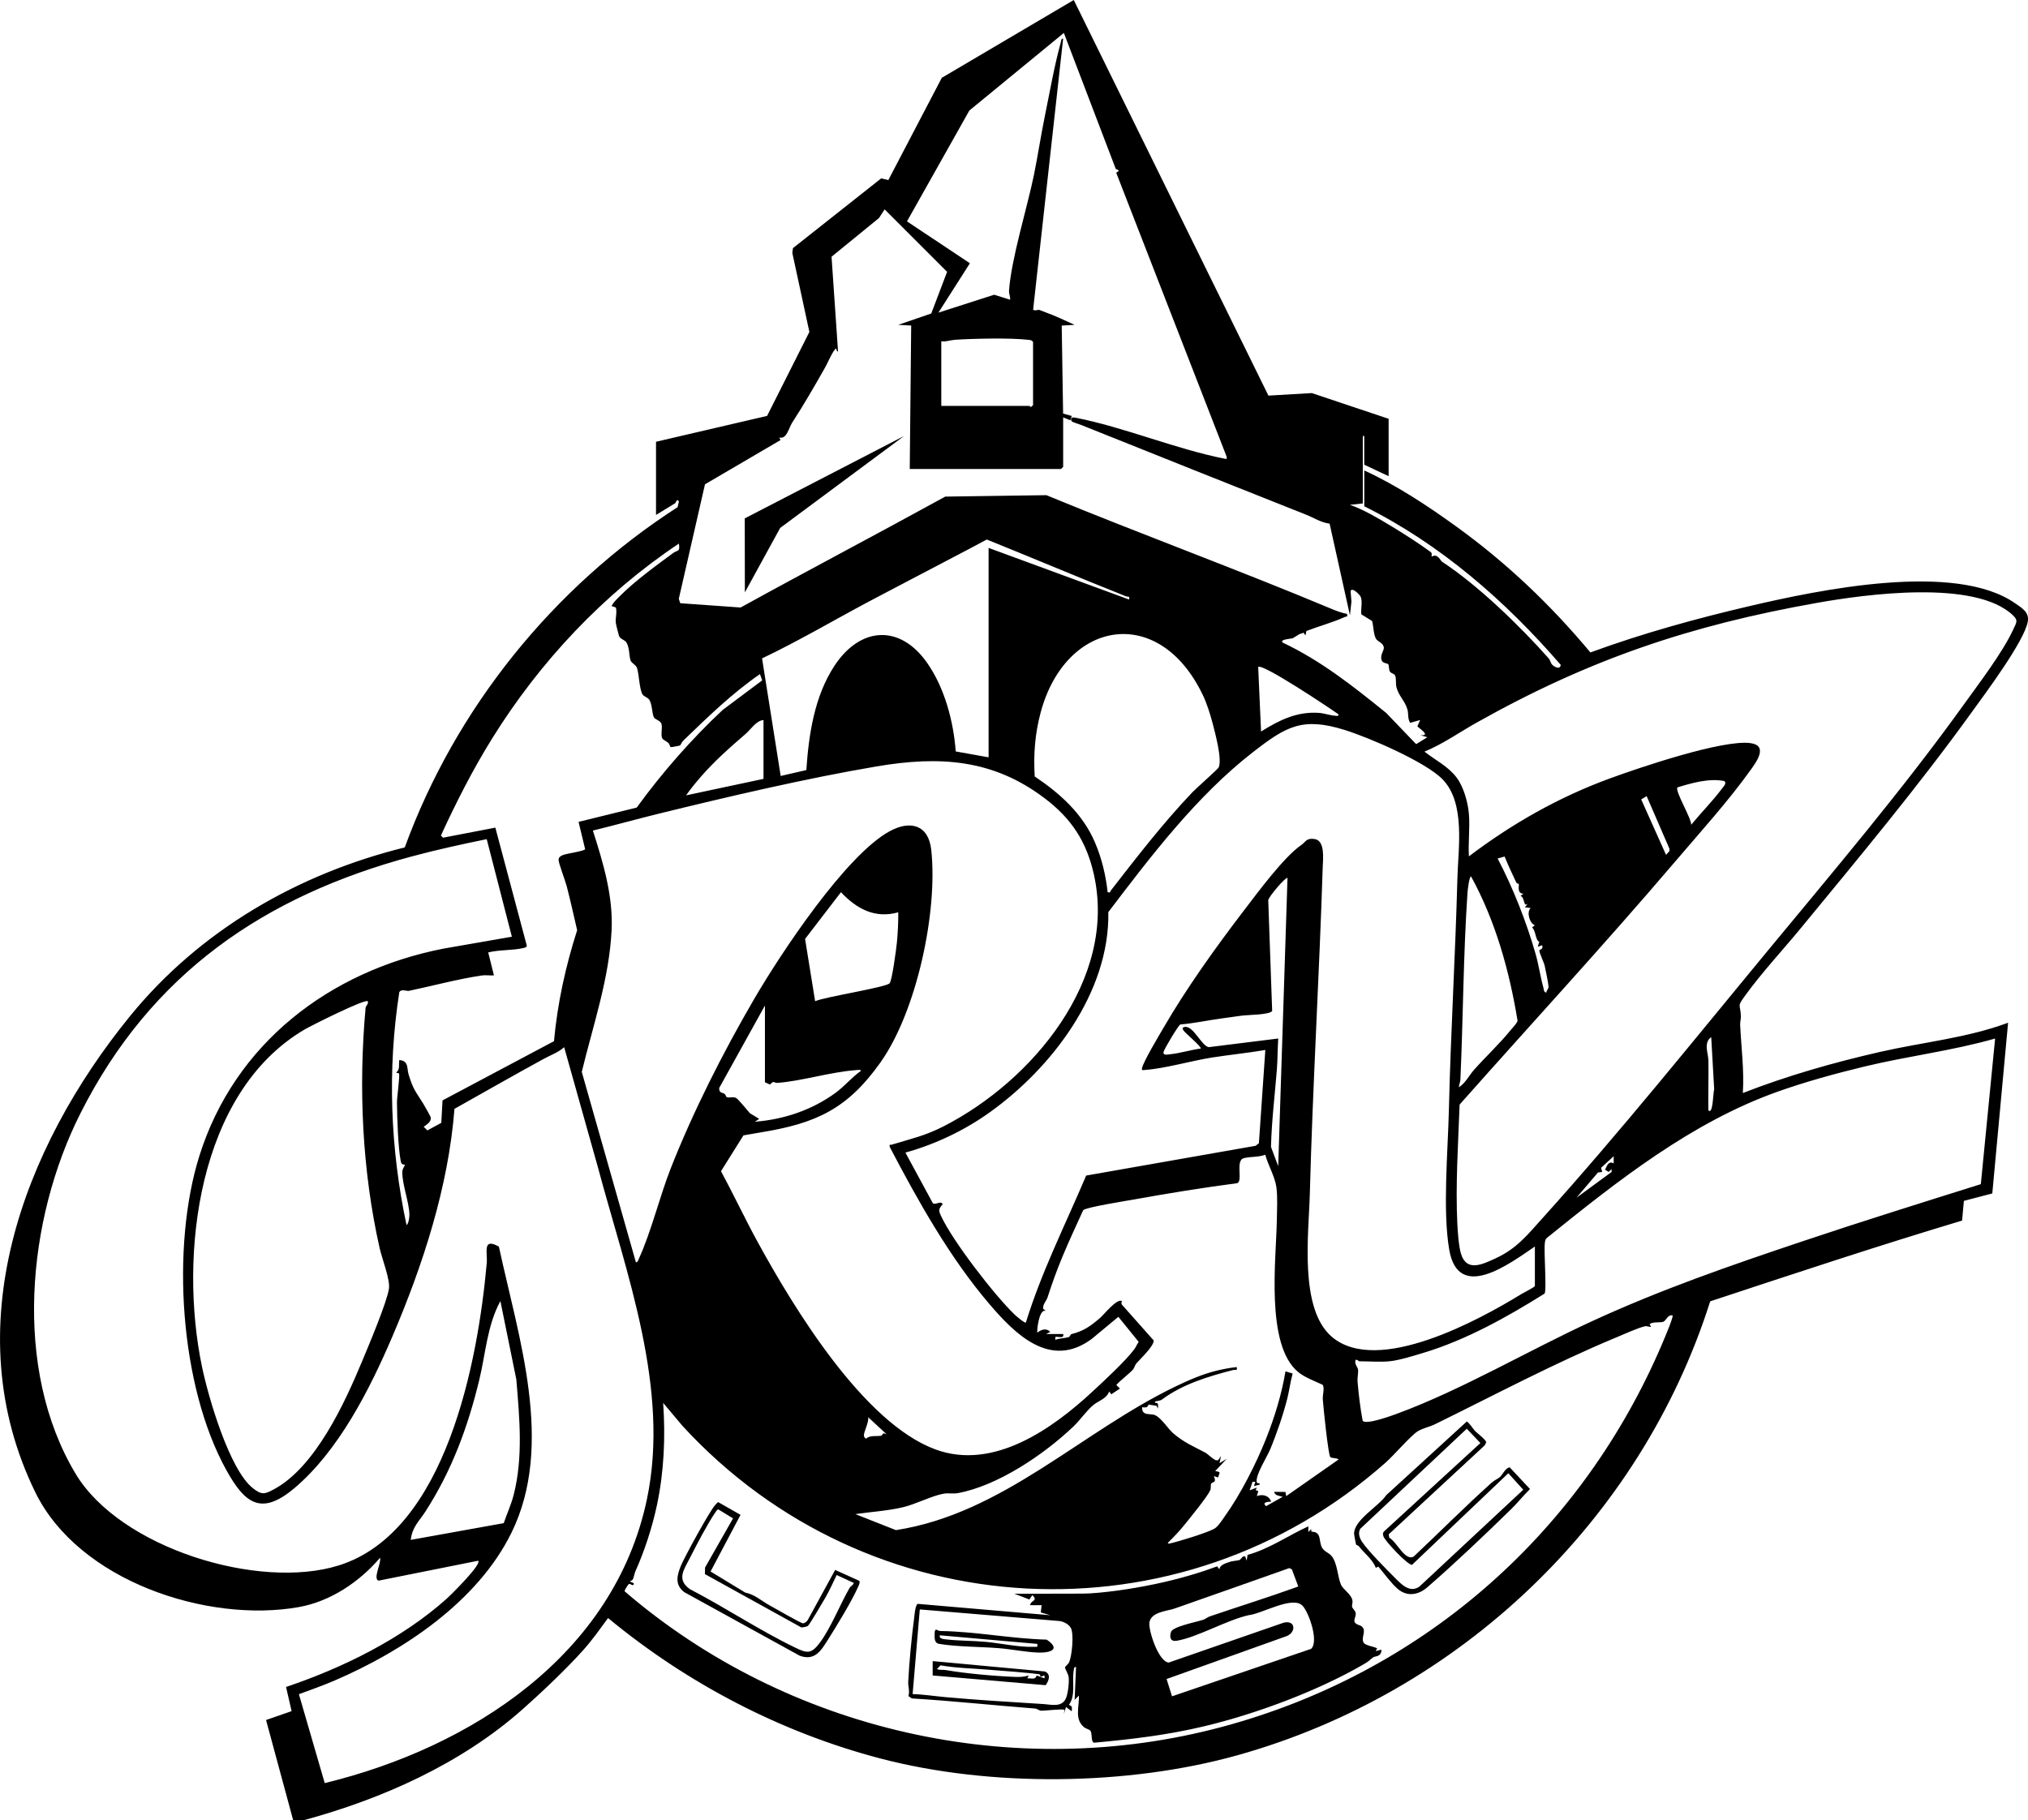 <?xml version="1.0" encoding="utf-8"?>
<svg xmlns="http://www.w3.org/2000/svg" data-bbox="0.012 0 775.958 696.64" data-type="shape" viewBox="0 0 775.96 696.64">
    <g>
        <path d="m112.19 696.64-10.39-38.4 9.78-3.4-2.13-9.25c21.71-7.31 44.3-18.43 61.45-33.76 1.47-1.31 13.51-13.16 12.06-14.55l-38.08 7.62c-2.35-.56 1.2-7.07.51-8.72-7.83 9.2-18.99 16.7-31.09 18.85-35.06 6.21-84.2-10.04-100.77-43.91-30.73-62.8-4.96-131.63 36.15-182.17 26.73-32.87 64.2-54.52 105.19-64.65 19.45-53.29 56.81-99.55 104.4-130.22l.52-2.23c-1.05-1.16-.98.42-1.53.78l-7.25 4.43v-28l42.5-9.9 16.18-32.13-6.53-30.26.25-1.82 33.75-26.68 2.75.62 20.45-39.12L410.85 0l74.48 151.4 16.59-.97 29.4 9.84v21.96l-9.33-4.39v-10.98h-.55v25.8l-4.93.54c5.31 1.84 10.86 5.15 15.75 8.1s10.79 6.74 15.18 9.97c.67.5.21 1.53.35 1.71.05.06.84-.52 1.6-.28 1.34.43 1.83 1.92 2.37 2.27 13.71 8.97 29.75 24.53 40.77 36.95.64.72.74 1.74 1.38 2.46.75.84 3.12 2.06 3.25.05-21.13-24.46-46.08-46.22-75.15-60.67v-13.72c12.49 5.76 24.14 13.46 35.28 21.51 19.22 13.9 36.04 29.92 51.24 48.14 19.88-7.29 40.42-12.96 61.05-17.78 26.24-6.12 78.44-17.1 101.45-1.04 2.67 1.86 5.45 3.42 4.86 6.95-1.23 7.46-16.3 27.59-21.37 34.62-20.57 28.55-43.34 55.85-65.58 82.88-6.73 8.18-14.74 16.79-20.99 25.39-3.5 4.82-2.06 3.17-1.85 8.13.05 1.18-.33 2.26-.28 3.31.41 8.71 1.59 17.38 1.03 26.15 17.05-6.65 34.7-11.67 52.56-15.75 16.34-3.73 33.17-5.3 48.93-11.15l-6.04 65.33-10.87 2.84-.69 7.54c-32.34 9.71-64.36 20.33-96.38 30.91-26.69 84.17-96.12 150.09-181.04 173.75-41.92 11.68-94.39 12.21-136.4 1.21-38.18-10-73.93-28.69-104.26-53.76-3 4.08-5.96 8.3-9.34 12.09-6.52 7.31-15.94 16.23-23.32 22.78-23.52 20.89-53.78 34.37-83.94 42.54h-3.84Zm294.6-536.92v18.94l-.82.82h-57.88l.55-54.9-4.94-.27 12.62-4.34 6.06-15.94-23.9-23.9-2.16 3.31-18.15 14.81 2.48 36.22c-.92.29-.18-2.08-1.35-.53-1.32 1.76-2.47 4.69-3.61 6.71-3.84 6.8-8.19 14.34-12.6 21.12-1.33 2.05-2.07 6.47-4.93 5.64l.48 1.01-28.9 16.92-10.02 43.83.56 1.68 23.09 1.64c26.15-14.41 51.93-27.94 78.3-42.44l38.69-.55c36.94 15.24 72.76 28.28 109.44 43.65 1.71.72 3.79 1.46 5.62 1.79.22 1.41-.14.85-.77 1.14-4.51 2.08-10.09 3.57-14.79 5.4l-.36 1.68-.78-1.08c-.41.43-1.04.35-1.52.59-.35.18-2.33 1.48-2.5 1.55-.76.29-5.08.4-3.97 1.67 14.78 6.98 27.37 17 39.68 26.97l11.44 11.92 4.28-2.64-2.74-.83c4.66.54-.96-2.95-1.06-3.35l1.05-2.41-3.83 1.09c-1.06-1.76-.55-3.52-1.06-5.21-1.01-3.37-3.35-5.09-4.19-8.49-.36-1.47.03-3.3-.51-4.44-.35-.72-1.61-.86-1.97-1.45-.51-.86-.27-2.29-.63-2.8-.34-.49-2.13-.34-2.55-1.58-.74-2.21 1.17-3.75.8-5.14-.44-1.66-2.31-1.94-2.97-3.11-.98-1.72-.92-4.83-1.47-6.76l-4.13-2.56c-.25-1.98.55-4.98-.26-6.76-.27-.6-3.1-3.71-3.85-2.21l.33 4.12-.58 5.21-7.77-35.05c-3.48-.49-5.9-2.21-8.98-3.43-27.98-11.11-58.07-23.1-85.83-34.24-.73-.29-3.7-1.26-3.81-1.43-.75-1.17-.09-1.75 1.22-1.49 18.81 3.66 38.4 12.01 57.26 15.73.88.17.77.16.75-.75L427.09 66.11l1.09-.81-1.27-.68-19.85-52.02-36.16 29.69-23.87 42.43 24.08 16.02-12.05 18.9 21.33-6.85 6.1 1.91c.14-1.18-.48-2.25-.41-3.42.81-12.13 6.92-31.62 9.53-44.34 1.43-6.99 2.71-15.41 4.28-23.05 1.8-8.81 3.59-19.01 5.97-27.57.16-.57.13-1.66.92-1.53L395.3 118.51c.69.55 1.96-.03 2.34.08.14.04 1.66.66 2.39.92 3.7 1.33 7.55 3.17 11.14 4.81l-4.93.28.53 33.67 3.31.92-.55 1.64-2.74-1.1Zm-46.63-4.39h33.74c.14 0 .33.45.55.43l.82-.71v-24.16c-.48-.78-1.09-.76-1.89-.85-6.73-.79-21.02-.48-28.03 0-1.74.12-3.41.82-5.19.57v24.7Zm18.1 134.5v-80.15l53.76 19.76c.28-1.55-.37-.9-1.2-1.24-17.81-7.08-35.46-14.56-53.25-21.73-9.9 5.34-19.93 10.45-29.86 15.72-5.59 2.96-9.83 5.13-15.47 8.13-13.54 7.22-26.79 15.04-40.66 21.64l7.13 45 9.81-2.26c.93-13.68 3.11-28.31 10.8-39.97 9.85-14.92 25.04-15.94 35.46-1 6.65 9.52 10.07 22.35 10.9 33.84l12.56 2.25Zm-120.51-78.3c1.41-1.04 2.55-.22 2.01-3.5-28.87 19.26-53.24 45.23-71.54 74.71-7.36 11.86-13.7 24.34-19.52 37.02l.82.82 20.01-3.85 12.06 45.25c-.3.67-.77.69-1.38.83-4.14.97-9.15.6-13.41 1.68l2.19 8.78c-1.51.11-3.15-.19-4.63.03-9.36 1.39-19.29 4.1-28 5.91-.62.13-2.87-.87-3.58.5-4.6 29.51-3.45 59.92 2.76 89.09.86-.42 1.14-3.29 1.11-4.09-.17-4.82-2.7-11.26-2.72-16.02 0-1.32.52-1.86 1.05-2.93-1.03-.1-1.45-.36-1.65-1.38-1.03-5.39-1.41-16.84-1.44-22.61-.01-1.92 1.17-10.02.78-10.91-.18-.43-1.17-.05-.98-.52 1.45-1.1.79-3.07 1.1-4.67 3.68.3 2.83 3.13 3.55 5.5 1.81 5.97 2.67 6.43 5.69 11.33.37.59 2.68 4.71 2.74 4.99.4 1.85-1.46 2.81-2.65 3.71l1.4 1.4 5.33-2.9.47-8.59 42.65-22.66c1.31-14.48 4.44-28.67 8.86-42.47-1.3-5.63-2.56-11.27-4-16.87-.51-1.97-3.16-8.94-3.11-10.06.05-.99.67-1.39 1.49-1.76 1.56-.7 8.07-1.48 8.68-2.31l-2.52-10.46 22.25-5.47c9.72-13.38 20.94-26.18 32.89-37.36l15.12-11.32-.85-2.4c-10.77 7.44-20.02 16.47-29.39 25.51-.53.51-.97 1.67-1.2 1.8-.2.11-3.48.74-3.63.63-.19-.13-.36-1.18-.86-1.62-.63-.57-1.98-1.19-2.24-1.62-.81-1.33.12-4.03-.38-5.66-.4-1.32-2.44-1.58-2.92-2.57-.66-1.38-.63-4.81-1.67-6.57-.62-1.05-2.22-1.27-2.71-2.23-1.22-2.37-1.22-7.55-2.06-10.02-.43-1.27-2.15-1.82-2.5-2.99-.54-1.81-.34-4.73-1.51-6.72-.66-1.14-2.46-1.27-2.88-2.61-.25-.78-1.09-4.1-1.2-4.87-.26-1.77.53-4.02.02-5.94l-1.67-.6c.78-1.42 1.89-2.47 3.01-3.6 5.92-5.99 14.43-12.13 20.76-16.79Zm304.29 99.99c.44 5.2-.32 10.94 0 16.2 16.54-12.53 34.37-22.65 53.88-29.8 11.28-4.14 43.34-15.01 53.88-13.53 6.9.96 2.15 7.31-.02 10.34-8.45 11.83-19.5 24.04-29.01 35.2-26.81 31.46-54.88 61.86-82.29 92.78-.55 15.03-1.61 30.82-.86 45.85.16 3.1.52 8.38 1.39 11.24 2.14 7.09 8.22 4.07 13.28 1.74 8.08-3.72 12.23-9.05 18.01-15.47 29.49-32.73 57.28-67.37 85.31-101.31 25.63-31.02 52.18-62.26 75.91-95.3 5.81-8.08 14.95-20.05 18.92-28.83 1.1-2.44 1.86-3.15-.22-5.14-14.47-13.87-56.6-8.04-74.97-4.78-48.68 8.63-87.27 21.67-130.29 45.85-6.6 3.71-12.98 8.24-19.93 11.08 4.2 3.31 8.97 5.53 12.3 9.92 2.72 3.59 4.33 9.5 4.71 13.95Zm-101.8-45.5c-16.75-35.12-52.57-28.86-62.07 6.67-2.16 8.08-2.79 16.09-2.26 24.46 9.66 6.47 18.36 14.26 23.05 25.25 2.59 6.05 4.12 12.48 4.85 19.04 1.27.31.9-.24 1.25-.69 9.97-12.81 19.89-25.7 31.1-37.48 1.49-1.57 9.88-8.96 10.15-9.6 1.35-3.21-1.39-13.2-2.34-16.88-.85-3.29-2.24-7.67-3.72-10.77Zm51.88 7.35c-3.06-2.22-29.2-19.69-30.71-18.12l1.1 24.7c6.95-4.34 13.71-7.74 22.2-7.13 1.94.14 4.12.94 6.06 1.08.59.04 1.5.34 1.35-.54Zm-219.99 2.19c-2.77.19-4.83 3.57-6.8 5.27-6.04 5.21-11.85 10.31-17.23 16.5-1.93 2.22-3.9 4.64-5.6 7.05l29.63-6.31zm295.15 216.58v-15.1c-9.67 6.56-29.28 21.4-32.77 1.22-2.59-15-.49-37.97-.13-53.63.69-29.48 2.47-58.92 3.25-88.43.3-11.59 3.16-28.86-5.66-37.94-6.52-6.7-28.05-15.96-37.37-18.88-16.36-5.12-22.57-1.36-35.35 8.59-21.33 16.59-38.95 39.71-55.18 61.09.54 30.69-21.64 59.63-45.33 76.59-9.69 6.94-20.82 12.25-32.31 15.44l10.51 19.4c1.19.76 2.93-1.17 3.75.35-1.61 1.91-1.64 2.3-.63 4.49 4.39 9.54 20.5 30.44 28.27 37.86.47.45 3.8 3.31 4.19 2.94 5.96-19.38 15.19-37.63 23.07-56.25l64.86-11.4 1.23-.97 2.46-35.69c-6.76 1.16-13.64 1.83-20.42 2.89-7.77 1.22-18.05 4.22-25.45 4.73-.59.04-1.64.46-1.3-.75.85-3.01 6.14-11.8 8.02-15.04 8.86-15.33 20.25-31.22 31.02-45.29 5.33-6.96 15.25-20.44 21.98-25.05 1.58-1.08 1.84-2.73 5.04-2.21 4.05.66 3.17 7.62 3.07 10.74-1.32 41.73-3.83 83.4-4.94 125.17-.4 15.16-4.18 43.88 8.47 54.62 17.54 14.88 56.61-6.64 72.57-16.45.88-.54 4.9-2.51 5.07-3.05ZM399.79 305.56c-19.78-15.06-40.24-16.36-64.42-12.25-27.29 4.64-56.93 11.6-83.84 18.21-8.25 2.03-16.43 4.33-24.68 6.33 3.94 12.33 7.79 25.05 7.16 38.17-.89 18.43-7.11 36.44-11.41 54.19l20.72 72.88c.79-.07.86-.81 1.11-1.35 4.69-10.19 7.97-23.84 12.2-34.59 8.59-21.84 20.04-44.44 32.02-64.99 10.1-17.31 34.94-54.87 51.75-64.05 7.83-4.28 14.87-2.54 15.92 7.14 2.57 23.67-5.57 61.75-19.42 81.31-12.61 17.81-24.64 23.31-45.43 26.73-2.34.38-4.68.81-7.01 1.21l-8.59 13.71c4.82 8.91 9.11 18.11 13.98 27 13.8 25.22 40.55 69.41 68.13 79.5 22.17 8.11 44.65-7.88 60.08-22.21 4.43-4.11 12.53-11.58 15.94-16.14.65-.86 1.03-1.95 1.69-2.82l-7.78-9.6-10.19 8.46c-15.76 11.67-29.15-1.62-39.19-13.39-15.21-17.83-27.28-39.42-38.12-60.13-.16-1.22.18-.63.81-.83 7.55-2.32 12.58-3.31 19.86-7.03 33.87-17.35 66.6-56.3 57.41-96.62-2.85-12.5-8.6-21.17-18.7-28.85Zm247.29 10.08c3.79-4.63 8.15-8.99 11.74-13.78.62-.82 2.06-2.16.88-2.98-5.95-1.08-12.13.7-17.88 2.45-1.03 1.38 5.38 11.79 5.26 14.31m-17.03-10.96-2.09 1.25 9.51 21.23 1.31-1.48v-.84zM112.52 569.6c-12.59 10.59-18.84 5.75-25.86-6.9-18.02-32.45-21.21-85.72-10.41-120.24 13.5-43.14 49.9-70.89 93.43-79.43l26.17-4.55-9.62-37.34c-9.63 1.96-19.26 4.08-28.75 6.63-56.16 15.13-99.61 44.59-126.7 98.29-20.45 40.52-25.97 97.66-1.88 137.9 17.04 28.47 70.05 44.71 100.72 35.12 41.21-12.89 53.31-78.52 56.62-115.72.36-4.05-1.77-9.87 4.65-6.29 7.41 34.53 21.43 75.78 4.76 109.6-12.97 26.31-41.35 45.16-67.58 56.44-4.48 1.93-9.13 3.57-13.7 5.25l9.88 34.02c55.73-13.53 110.7-48.92 123.27-108.59 8.94-42.45-7.99-86.75-18.78-127.21l-12.88-45.83c-2.12 1.96-5.22 3.05-7.85 4.49-11.43 6.25-22.76 12.73-34.12 19.11-2.3 29.79-12.07 59.81-23.76 87.12-8.67 20.26-20.55 43.79-37.61 58.15ZM575.7 327.79l-2.67.75c5.99 11.47 10.94 24.06 14.52 36.51 1.22 4.24 1.83 8.79 2.99 12.93.21.75.07 1.7 1.12 1.89 0-.86.86-1.37.85-2.24-.02-1.12-1.12-6.37-1.44-7.87-.36-1.68-1.98-4.69-2.11-6.12-.01-.12 1.78-.44 1.07-1.88l-1.64.55.57-1.88c-1.58-.73-1.18-4.02-2.76-5.53l1.09-.81c-1.89-.54-3.36-4.94-1.64-6.59l-2.19-.28 1.09-1.37c-1.76 1.44-.98-2.2-2.74-3.02l1.09-.81c-2.64-.07-1.53-3.17-1.8-3.74-.05-.1-.76-.17-.92-.51-1.54-3.29-3.11-6.57-4.47-9.96Zm2.57 66.12c.63-.78 2.33-2.51 2.38-3.29-3.13-19.13-8.45-38.21-17.79-55.21-.71-.02-1.3 5.27-1.37 6.31-1.6 23.68-1.64 47.68-2.71 71.4-.05 1.12-.53 1.93-.58 2.98 2.53-1.62 3.98-4.64 5.73-6.61 4.56-5.14 9.93-10.09 14.33-15.58Zm-89.2 52.38 3.56-110.34c-.98-.15-7.12 7.15-7.37 8.53l1.5 42.4c-.86 1.5-9.33 1.49-11.64 1.8-2.5.33-5.13.72-7.71 1.07-5.27.72-10.47 1.86-15.8 2.31-.74.31-6.28 9.55-6.43 10.59-.2 1.39 1.8.87 2.46.81 3.76-.35 7.99-1.7 11.81-2.19.43-.58-6.05-6.04-6.58-6.86-.46-.7-.61-1.15.28-1.37 3.38-.83 6.55 7.26 9.35 7.7l26.58-3.31c-.26 3.89-.22 7.96-.52 11.84-.75 9.6-2.01 19.62-2.25 29.65l2.76 7.38ZM343.7 349.13c-8.94 2.52-15.97-1.36-21.93-7.69l-13.73 17.89 3.85 23.83c3.62-1.66 27.26-5.31 28.51-6.88.95-1.19 2.51-13.01 2.75-15.36.39-3.89.57-7.89.55-11.8Zm-202.99 34.04c-1.01-1.02-21.64 9.33-24.08 10.76-41.15 24.09-48.23 86.62-39.32 129.22 2.38 11.38 10.42 39.3 19.5 46.41 3.39 2.65 4.51 2.27 8.06.35 15.83-8.55 27.06-33.02 33.75-49.13 2.43-5.84 9.48-22.49 10.21-27.69.48-3.4-2.68-11.48-3.56-15.39-6.71-29.73-8.15-61.49-5.38-92.08.06-.65 1.2-1.43.83-2.46Zm151.97 31.01v-29.37l-17.5 31.56c-.08 2.07 1.2 1.63 2.07 2.27.44.32.54 1.05.74 1.17.88.52 2.57-.28 3.72.41.89.54 4.25 4.72 5.21 5.79l3.56 2.18-1.64 1.09c11.13-.86 21.9-4.5 30.89-11.08 3.48-2.55 6.19-5.93 9.71-8.41-.03-.51-1.35-.31-1.91-.27-10.04.77-21.12 4.28-30.14 4.89-1.32.09-1.13-1.16-2.77.65zm360.98 10.7c1.82 2.08 1.82-7.24 2.23-7.95l-1.14-20.04c-3.06 2.23-1.11 6.14-1.07 9.03.1 6.31-.12 12.65-.02 18.96M531.6 520.96c-3.5.34-7.89 0-11.52 0-.17 0-.78-.76-1.37-.55-.62 1.48.79 2.81.9 3.67.16 1.26-.3 3.28-.18 4.68.44 4.98 1.02 10.03 1.96 14.94 1.19 1.72 11.24-1.98 13.22-2.71 24.81-9.16 50.16-24.15 74.42-35.32 26.55-12.23 53.06-21.38 80.73-30.66 22.61-7.59 45.42-14.7 68.15-21.84l5.47-55.73c-16.4 4.69-33.3 6.69-49.93 10.7-10.99 2.65-22.56 5.82-33.19 9.6-33.12 11.78-61.31 34.17-88.35 55.97-.66.53-.71 1.16-.81 1.93-.44 3.37.76 17.9-.1 19.4-14.28 8.95-29.97 17.72-46.22 22.64-3.74 1.13-9.42 2.92-13.18 3.28m-25.66 8.93c-2.94-1.39-6.66-2.72-9.2-4.8-12.65-10.37-8.42-43.41-8.19-58.18.06-3.82.33-8.83-.16-12.51-.56-4.12-3.18-8.46-4.27-12.49-2.52 1-5.73.65-8.25 1.33-3.27.88-.2 8.84-2.5 9.56-13.31 1.75-26.59 3.91-39.8 6.29-2.78.5-18.21 2.93-19.13 4.06-2.67 5.88-5.43 11.78-7.91 17.74-2.26 5.43-3.98 10.28-5.72 15.63-.45 1.36-1.83 2.55-1.69 4.33l1.1.89c-2.65-1.33-3.61 7.87-3.28 8.24 1.47-1.19 3.42-1.84 4.93-.27l-1.64.82h6.58c.44 1.93-1.88.87-3.01 1.1v1.11c1.61-.63 3.38-.54 5.01-1.01.75-.22.69-1.05 1.14-1.17 4.71-1.23 6.98-2.82 10.84-6.08 1.66-1.4 6.55-7.71 8.52-6.57.06.03-.5.64-.04 1.37L441.45 513c-.02 2.27-5.1 6.97-6.66 8.78-.63.73-.75 1.74-1.26 2.31-1.61 1.78-4.68 3.99-6.4 5.93l1.37 1.38-3.3 2.19-.81-1.09c-.95 2.8-4.04 3.52-6.06 5.2-2.66 2.21-4.97 5.7-7.66 8.26-11.5 10.91-29.05 22.68-44.23 25.46-1.66.3-3.5-.1-5.3.19-4.3.68-10.78 4.06-15.65 5.2-6 1.4-12.15 1.75-18.21 2.63l15.53 6.13c41-6.35 70.86-37.64 107.23-55.1 4.7-2.26 10.04-4.6 15.49-5.93 2.5-.61 5.12-1.1 7.68-1.37.27 1.67-.43.87-1.33 1.11-9.71 2.5-19.38 5.43-27.35 11.35-.59.44-1.82.5-2.58.72v.53c1.51-.22 1.11.96 1.09 2.2l-.54-1.09-3.06-.48c-.4 1.35-1.15 1.12-2.44 1.03-.17 3.5 3.15 2.24 4.94 3.03 2.44 1.08 5.06 5.29 6.86 6.85 4.17 3.62 7.75 5.03 12.3 7.45 1.1.58 2.74 2.39 4.16 2.97h.81l1.1-1.64-.55 2.74 2.74-1.64-4.39 4.66c2.39.42 1.66.42 1.09 2.47l-1.64-.55c1.28 2.72-.55 2.16-.97 2.86-.34.56 0 1.71-.4 2.61-1.11 2.47-7.52 10.3-9.61 12.9s-4.25 4.9-6.57 7.15c-.09.43.49.33.8.26 3.5-.79 13.98-4.01 16.9-5.6 1.52-.83 2.99-3.29 4.04-4.74 6-8.32 12.01-20.17 15.82-29.74 3.29-8.28 5.95-16.98 7.43-25.78l2.74.84c-.89 3.13-1.26 6.44-2.05 9.57-1.56 6.15-4.09 13.59-6.62 19.61-1.18 2.81-5.7 9.84-5.06 12.44.16.65 1.35 0 1.11.9l-2.19.55.54-1.64h-1.09l-1.1 3.29 2.74-1.09-.41.98.99.41-.57 1.89c2.22-.89 4.78-.19 5.49 2.19-1.29-.14-3.71.24-1.92 1.64l6.31-3.56c-1.26-.46-2.79-.3-3.29-1.91l4.36.05.3 1.59 20.02-14c-.65-.73-2.55-.35-3.16-.95-.79-.79-2.7-19.46-2.87-22.12-.11-1.67.83-4.63-.14-5.61Zm111.51-87.43-4.85 4.46.46 1.57-1.64.21-8.23 9.67 13.45-9.87-.02-1.11-1.08 1.11-1.4-.85c.77-1.65 1.32-3.45 3.3-2.45v-2.74ZM192.74 582.91c1.21-3.59 2.85-7.11 3.79-10.79 3.69-14.37 2.25-29.53 1.03-44.2l-6.1-30.02c-5.09 9.39-5.63 20.09-8.11 30.31-4.4 18.11-10.5 34.58-20.57 50.24-2.4 3.73-5.04 5.84-5.62 10.85l35.57-6.4Zm447.2-79.51c-1.8-.39-2.47 1.97-3.44 2.39-1.21.53-3.82-.12-5.33.92l.55 1.07c-.76.07-1.5-.39-2.25-.24-2.43.47-8.7 3.31-11.4 4.43-23.18 9.64-46.41 21.98-68.99 33.07-2.01.99-4.84 1.57-6.62 2.7-2.78 1.76-9.09 9.16-12.22 11.93-78.8 69.81-197.94 63.5-269.11-14l-7.39-8.79c.91 13.06.34 26.25-2.37 39.08-1.85 8.73-4.83 17.73-8.22 25.28-.66 1.46-.62 3.91-2.02 3.72-.31.73 2.27.55 1.09 1.64-.24.22-1.12-.59-1.56-.44-.16.05-1.82 2.33-1.64 2.84 62.22 53.49 149.03 73.25 228.8 51.8 75.21-20.23 135.33-72.25 166.76-143.31.71-1.6 5.92-13.51 5.38-14.09Zm-300.63 45.55-7.12-6.58c.3 1.9-1.64 5.51-1.64 6.89 0 .73.32.9.81 1.33 1.41-1.38 3.89-.88 5.56-1.11 1.28-.18.19-1.6 2.4-.53Z"/>
        <path d="M500.6 584.1v2.19l1.09-1.09.09.97c4.07 0 2.66 3.65 4.08 6.12.88 1.53 2.6 1.99 3.53 3.06 2.41 2.8 2.36 8.09 3.71 11.12.75 1.69 3.65 3.49 4.29 5.63.36 1.2-.22 2.07-.04 2.82s1.25 1.4 1.38 2.44c.14 1.12-.69 2.27-.49 3.15.3 1.3 2.15 1.26 2.93 2.03 1.74 1.72-.47 4.04.55 6.03.61 1.19 3.9 1.5 5.2 2.23l-.53 1.05 2.19-.54c-.02 2.91-2.54 2.42-3.17 2.92-1.89 1.48-1.28 1.31-3.69 2.71-17.27 10.02-40.68 18.87-61.16 23.74-13.85 3.3-27.82 4.96-41.93 6.24-1.31-.3-.61-3.31-1.37-4.51-.34-.55-1.77-.83-2.52-1.45-3.71-3.09-1.76-7.88-1.92-12.08l-1.64 1.64.54-12.62c-.93.13-.77.73-.88 1.35-.76 4.28.89 9.53-1.86 13.2 1.46.47 1.16 1.07 1.09 2.46l-2.19-1.65-.83 2.75.28-1.64c-.7-.52-7.59.39-9.07.29-.7-.05-1.4-.75-2.2-.81-15.73-1.22-31.4-2.91-47.15-3.87l-1.33-.9c.6-1.89-.16-3.66-.07-5.39.35-7.11 1.26-16.96 2.23-24.17.18-1.37.45-5.42 1.44-5.73l50.67 4.35-3.61-1.07.31-2.77h-4.38c.14-1.94 3.26-1.58.82-3.84l-1.12 1.66-5.74-2.21c8.69.03 17.39-.04 26.09-.04 3.5 0 8.76-.55 13.07-1.13 13.04-1.77 26.13-4.75 38.44-9.3l.84 1.13c.19-1.86 2.76-2.4 4.36-2.97.38-.14 3-.44 3.3-.58.8-.37 1.06-1.72 2.22-1.39l.55 1.65.35-2.23c8.25-2.27 15.5-7.37 23.24-10.94Zm-3.84 23.05-2.47-6.59-.98-.46c-14.61 5.16-29.21 10.34-43.83 15.46-2.94 1.03-8.81 1.24-9.66 5.17-.6 2.73 3.34 15.16 7.35 15.52L491.13 621c4.57-1.15 4.91 3.55 1.25 5.1l-46.02 16.45 2.08 6.62L501.67 631c3.01-2.8-.81-13.83-3.25-16.45-3.78-4.05-15.64 3.07-20.61 3.56-8.32 1.83-19.65 8.46-27.54 9.8-2.4.41-2.87-1.26-2.23-3.36s10.02-3.88 12.34-4.67c.88-.3 1.66-1.01 2.54-1.31 11.24-3.83 22.65-7.38 33.84-11.43Zm-147.58 41.17c4.12.1 8.24.77 12.34 1.14 12.48 1.14 25.18 1.88 37.83 2.68 2.95.19 7.06 1.42 8.58-2.41.73-1.83 1.26-6.21.92-8.15-.18-1.05-1.39-3.03-1.36-3.43.04-.46 1.27-1.26 1.61-2.07 1.06-2.54 1.85-10.55.67-12.99-.69-1.43-2.85-2.57-4.4-2.73l-53.44-4.44-2.74 32.39Z"/>
        <path d="M564.43 547.67c.88.87 4.22 3.39 4.22 4.31l-.54 1.12-36.76 34.08.23 1.3c2.92 1.61 6.04 9.14 9.37 7.17 9.96-9.39 19.68-19.16 29.86-28.31.99-.89 2.21-1.32 3.11-2.1s2.22-3.67 3.75-3.68l7.74 8.28c-2.5 2.45-4.69 5.24-7.18 7.67-9.87 9.66-21.69 20.9-32.09 29.92-3.38 2.93-7.67 3.77-11.35.62-2.57-2.2-5.16-5.91-7.41-8.51l-.98.45c-1.21-3.26-4.45-5.61-6.41-8.17-.32-.42-1.07-.59-1.13-.72-.09-.19-.74-3.71-.75-4.02-.21-5.37 9.51-10.65 12.29-14.89l30.8-28.17c.6 0 2.62 3.05 3.21 3.63Zm2 4.57-5.21-5.47-40.75 38.29c-.97 1.65-.26 3.57.73 5.05 2.2 3.32 9.21 10.39 12.3 13.49 2.57 2.57 5.86 6.23 9.62 3.56l39.71-37.05-5.71-6.31-36.83 35.04c-1.56.3-10.4-9.15-10.95-10.88-.25-.78-.33-1.33.3-1.96z"/>
        <path d="m283.35 579.71-11.47 21.69 13.27 8.07c3.54.66 6.26 3.22 9.35 4.92 1.71.94 11.99 6.85 12.71 6.84s1.45-.66 1.85-1.25l10.49-19.18 9.29 4.2c.23.74-.11 1.35-.39 2-2.34 5.46-8.41 15.37-11.75 20.64-2.64 4.18-4.97 8.05-10.72 5.99l-44.23-24.36c-3.57-2.85-2.76-6.21-1.29-9.91 1.26-3.18 11.36-21.65 13.27-23.5.35-.34.63-.79 1.1-.99l8.51 4.85Zm36.77 23.05c-1.35 2.82-2.74 5.92-4.29 8.62-.88 1.52-6.17 10.52-6.72 10.85-.66.4-1.68.49-2.46.6l-36.93-20.43.05-2.52 10.71-18.81-5.63-3.43c-.49.04-.98.9-1.27 1.33-3.02 4.44-7.09 12.31-9.62 17.27-2.27 4.44-5.21 8.23.02 11.92 13.38 6.93 26.7 15.83 40.22 22.34 4.63 2.23 6.2 2.6 9.58-1.97 4.15-5.61 7.73-14.67 11.33-20.93.31-.54 1.33-.97 1.59-1.82l-6.57-3.02Z"/>
        <path d="m345.89 166.87-47.38 35.17L285 226.7l-.04-28.32z"/>
        <path d="M358.23 623.64c.12 0 .93.54 1.64.54 13.39.18 27.16 2.96 40.6 3.29 5.55 3.7 1.47 5.13-3.31 4.95s-10.02-1.27-14.79-1.66c-7.15-.6-16.18-.5-23.02-1.66-2.1-.36-1.72-2.66-1.72-4.33 0-.51.17-1.1.59-1.13Zm38.68 5.47-37.3-3.29c-.48 1.39 1.67 1.48 2.52 1.58 4.97.56 10.14.47 15.1.93 5.56.52 12.95 2.14 18.3 1.89 1.11-.05 1.6.38 1.37-1.11Z"/>
        <path d="m400.09 644.91-43.23-3.72v-5.49l42.95 3.96c2.43 1.12 1.53 3.47.28 5.25m-2.21-4.08c-1.08-.48-17.2-1.64-19.86-1.86-6.05-.52-12.16-.58-18.16-1.66l-1.35 1.42c.97.49 2.27.19 3.44.4 7.28 1.28 18.73 2.32 26.46 2.61 1.9.07 3.39-.01 5.21-.54l-.56 1.09c1.61-.11 3.1.72 3.57-1.09l3.02 1.09c.35-2.12-1.05-.38-1.55-.67-.1-.06-.06-.72-.22-.79"/>
    </g>
</svg>